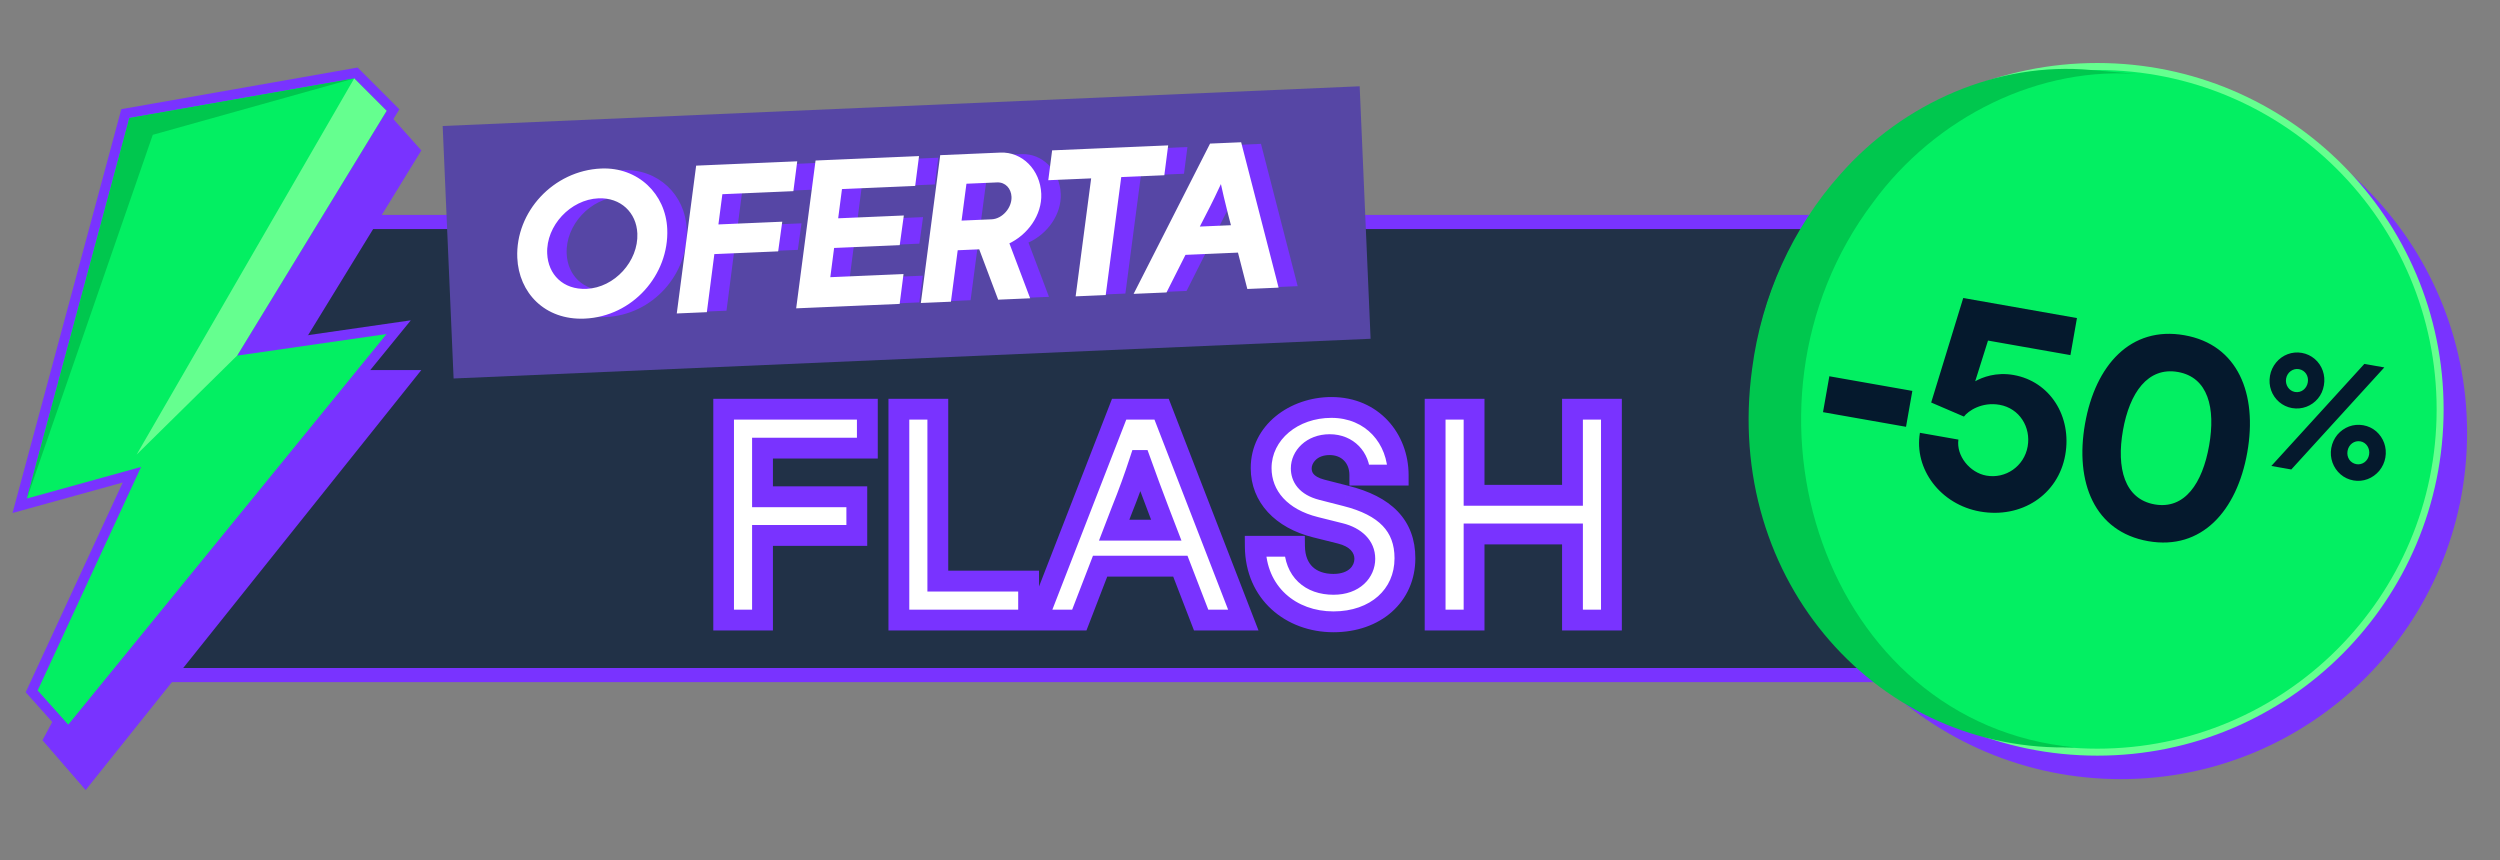 <svg width="1238" height="426" viewBox="0 0 1238 426" fill="none" xmlns="http://www.w3.org/2000/svg">
<rect x="0" y="0" width="1238" height="426" fill="#808080" stroke="none"/>
<path d="M1041.81 334.305H53.309L126.092 109.942H1041.81C1049.9 109.942 1057.1 112.437 1062.2 116.306C1067.29 120.173 1070.14 125.26 1070.14 130.6V313.647C1070.14 318.987 1067.29 324.074 1062.2 327.941C1057.1 331.81 1049.9 334.305 1041.81 334.305Z" fill="#213147" stroke="#7933FF" stroke-width="7.003"/>
<circle cx="1050.2" cy="214.325" r="171.5" fill="#7933FF"/>
<circle cx="1038.58" cy="202.699" r="169.771" fill="#03EF62" stroke="#65FF8F" stroke-width="3.457"/>
<path d="M1035.5 34.67C989.357 30.383 942.445 50.879 911.296 86.35C887.708 112.723 872.289 146.836 867.656 182.563C853.158 288.149 931.151 373.427 1027.22 370.042C903.706 358.491 851.206 201.59 927.45 100.343C958.411 57.966 1010.03 32.053 1061.25 36.892L1035.5 34.668V34.67Z" fill="#00C74E"/>
<path fill-rule="evenodd" clip-rule="evenodd" d="M1128.65 199.082C1130.49 200.63 1132.59 201.652 1135.04 202.084C1139.86 202.934 1144.75 201.106 1147.85 197.337C1149.4 195.491 1150.36 193.297 1150.8 190.769C1151.68 185.791 1149.93 180.921 1146.26 177.747C1144.41 176.199 1142.31 175.177 1139.86 174.745C1135.04 173.895 1130.24 175.737 1127.13 179.506C1125.57 181.431 1124.53 183.611 1124.1 186.06C1123.21 191.117 1124.97 195.908 1128.65 199.082ZM1142.82 189.362C1142.27 192.522 1139.53 194.647 1136.45 194.103C1133.53 193.588 1131.52 190.628 1132.08 187.467C1132.64 184.307 1135.52 182.289 1138.44 182.805C1141.52 183.348 1143.38 186.201 1142.82 189.362ZM1159.07 234.916C1160.84 236.45 1163.02 237.486 1165.47 237.918C1170.29 238.768 1175.01 236.913 1178.2 233.157C1179.76 231.233 1180.8 229.053 1181.23 226.603C1182.12 221.546 1180.28 216.741 1176.68 213.581C1174.84 212.034 1172.74 211.011 1170.29 210.579C1165.31 209.702 1160.66 211.571 1157.49 215.248C1155.93 217.172 1154.89 219.352 1154.44 221.88C1153.57 226.858 1155.39 231.743 1159.07 234.916ZM1173.17 225.182C1172.61 228.343 1169.81 230.374 1166.89 229.859C1163.81 229.315 1161.95 226.462 1162.5 223.301C1163.06 220.141 1165.8 218.016 1168.88 218.56C1171.8 219.075 1173.73 222.022 1173.17 225.182ZM1180.71 181.948L1170.83 180.207L1124.77 230.743L1134.65 232.484L1180.71 181.948ZM946.993 193.574L905.89 186.326L902.755 204.104L943.858 211.352L946.993 193.574ZM1022.72 225.258C1026.08 206.2 1015.21 188.884 997.144 185.699C988.469 184.17 981.701 186.789 978.121 188.797L984.459 168.651L1025.28 175.849L1028.51 157.502L972.192 147.571L956.321 199.325L972.543 206.291C974.659 203.438 981.468 198.919 990.144 200.449C1000.1 202.205 1005.78 211.565 1004.1 221.094C1002.37 230.908 993.194 237.208 983.665 235.528C975.416 234.074 968.681 225.7 969.801 217.686L950.743 214.325C947.725 232.271 960.904 249.845 980.531 253.306C1000.87 256.892 1019.21 245.169 1022.72 225.258ZM1081.74 166.007C1055.14 161.317 1037.62 180.812 1032.51 209.826C1027.39 238.839 1037.16 263.291 1063.75 267.981C1090.21 272.645 1107.75 253.008 1112.86 223.995C1117.98 194.981 1108.19 170.671 1081.74 166.007ZM1066.96 249.776C1052.03 247.143 1048 231.767 1051.28 213.136C1054.57 194.505 1063.59 181.578 1078.53 184.211C1093.46 186.844 1097.23 202.028 1093.95 220.659C1090.66 239.29 1081.9 252.409 1066.96 249.776Z" fill="#05192D"/>
<path d="M42.411 391.238L208.65 183.243H141.98L208.65 74.493L188.761 52.205L21.035 366.57L42.411 391.238Z" fill="#7933FF"/>
<path d="M190.713 160.448L127.23 169.625L195.706 57.497L197.757 54.127L194.97 51.33L178.938 35.291L177.1 33.442L174.534 33.892L63.207 53.505L60.069 54.062L59.244 57.137L8.483 245.56L6.195 254.041L14.653 251.702L60.78 238.935L14.113 339.808L12.732 342.801L14.922 345.255L30.064 362.194L33.978 366.57L37.68 362.022L195.314 168.586L203.436 158.616L190.713 160.448Z" fill="#7933FF"/>
<path d="M64.081 58.445L175.4 38.832L191.432 54.879L117.4 176.11L191.432 165.412L33.798 358.848L18.657 341.909L69.875 231.213L13.312 246.868L64.081 58.445Z" fill="#03EF62"/>
<path d="M13.312 246.868L75.652 66.763L175.4 38.832L64.081 58.445L13.312 246.868Z" fill="#00C74E"/>
<path d="M175.4 38.832L67.644 225.136L117.4 176.11L191.433 54.879L175.4 38.832Z" fill="#65FF8F"/>
<rect x="219.209" y="62.395" width="454.521" height="125.148" transform="rotate(-2.48 219.209 62.395)" fill="#5646A5"/>
<path d="M299.874 157.013C280.612 157.84 268.067 144.523 267.342 127.632C266.384 105.308 284.918 85.215 308.131 84.219C325.911 83.456 339.333 96.438 340.062 113.428C341.016 135.653 323.285 156.008 299.874 157.013ZM300.891 143.808C315.214 143.193 327.401 129.706 326.795 115.58C326.333 104.814 318.178 96.95 306.719 97.442C292.495 98.052 280.003 111.354 280.613 125.578C281.075 136.345 288.84 144.325 300.891 143.808ZM355.822 82.766L404.323 80.685L402.615 93.92L367.449 95.429L365.288 111.949L396.898 110.593L395.086 123.733L363.477 125.09L359.763 153.849L346.428 154.421L355.822 82.766ZM414.955 80.228L464.641 78.096L462.932 91.331L426.68 92.887L424.597 108.909L457.096 107.514L455.284 120.655L422.786 122.05L420.703 138.072L456.955 136.516L455.247 149.751L405.561 151.884L414.955 80.228ZM525.28 95.979C525.716 106.153 518.71 115.855 509.294 120.119L519.453 146.996L505.229 147.606L495.846 122.675L483.993 123.184L480.633 148.662L467.298 149.234L476.692 77.579L505.831 76.328C516.105 75.888 524.784 84.421 525.28 95.979ZM485.705 110.047L501.51 109.369C507.239 109.123 512.331 103.264 512.081 97.436C511.89 92.991 508.766 89.364 504.123 89.564L488.319 90.242L485.705 110.047ZM588.016 72.801L586.308 86.037L564.971 86.952L557.286 145.372L543.95 145.945L551.636 87.524L530.399 88.436L532.107 75.201L588.016 72.801ZM642.605 141.711L628.678 142.308L624.045 124.298L596.98 125.46L587.585 144.072L573.065 144.695L610.117 71.853L624.44 71.238L642.605 141.711ZM606.653 106.44L603.274 113.017L620.955 112.259L619.297 105.897C617.75 99.828 616.538 94.635 615.304 88.948L615.205 88.953C612.488 94.809 609.946 100.163 606.653 106.44Z" fill="#7933FF"/>
<mask id="path-13-outside-1_4097_64524" maskUnits="userSpaceOnUse" x="253.831" y="68.717" width="379.869" height="91.095" fill="black">
<rect fill="white" x="253.831" y="68.717" width="379.869" height="91.095"/>
<path d="M289.461 157.013C270.199 157.84 257.654 144.523 256.929 127.632C255.971 105.308 274.505 85.215 297.718 84.219C315.498 83.456 328.92 96.438 329.649 113.428C330.603 135.653 312.872 156.008 289.461 157.013ZM290.478 143.808C304.801 143.193 316.988 129.706 316.382 115.58C315.92 104.814 307.765 96.95 296.306 97.442C282.082 98.052 269.59 111.354 270.2 125.578C270.662 136.345 278.427 144.325 290.478 143.808ZM345.409 82.766L393.91 80.685L392.201 93.92L357.036 95.429L354.875 111.949L386.485 110.593L384.673 123.733L353.064 125.09L349.35 153.849L336.015 154.421L345.409 82.766ZM404.541 80.228L454.227 78.096L452.519 91.331L416.267 92.887L414.184 108.909L446.682 107.514L444.871 120.655L412.373 122.05L410.29 138.072L446.542 136.516L444.833 149.751L395.148 151.884L404.541 80.228ZM514.866 95.979C515.303 106.153 508.297 115.855 498.881 120.119L509.04 146.996L494.816 147.606L485.433 122.675L473.58 123.184L470.22 148.662L456.885 149.234L466.279 77.579L495.418 76.328C505.691 75.888 514.37 84.421 514.866 95.979ZM475.292 110.047L491.097 109.369C496.826 109.123 501.918 103.264 501.668 97.436C501.477 92.991 498.353 89.364 493.71 89.564L477.906 90.242L475.292 110.047ZM577.603 72.801L575.895 86.037L554.558 86.952L546.872 145.372L533.537 145.945L541.223 87.524L519.986 88.436L521.694 75.201L577.603 72.801ZM632.192 141.711L618.264 142.308L613.632 124.298L586.567 125.46L577.172 144.072L562.652 144.695L599.704 71.853L614.027 71.238L632.192 141.711ZM596.24 106.44L592.861 113.017L610.542 112.259L608.884 105.897C607.337 99.828 606.124 94.635 604.891 88.948L604.792 88.953C602.075 94.809 599.533 100.163 596.24 106.44Z"/>
</mask>
<path d="M289.461 157.013C270.199 157.84 257.654 144.523 256.929 127.632C255.971 105.308 274.505 85.215 297.718 84.219C315.498 83.456 328.92 96.438 329.649 113.428C330.603 135.653 312.872 156.008 289.461 157.013ZM290.478 143.808C304.801 143.193 316.988 129.706 316.382 115.58C315.92 104.814 307.765 96.95 296.306 97.442C282.082 98.052 269.59 111.354 270.2 125.578C270.662 136.345 278.427 144.325 290.478 143.808ZM345.409 82.766L393.91 80.685L392.201 93.92L357.036 95.429L354.875 111.949L386.485 110.593L384.673 123.733L353.064 125.09L349.35 153.849L336.015 154.421L345.409 82.766ZM404.541 80.228L454.227 78.096L452.519 91.331L416.267 92.887L414.184 108.909L446.682 107.514L444.871 120.655L412.373 122.05L410.29 138.072L446.542 136.516L444.833 149.751L395.148 151.884L404.541 80.228ZM514.866 95.979C515.303 106.153 508.297 115.855 498.881 120.119L509.04 146.996L494.816 147.606L485.433 122.675L473.58 123.184L470.22 148.662L456.885 149.234L466.279 77.579L495.418 76.328C505.691 75.888 514.37 84.421 514.866 95.979ZM475.292 110.047L491.097 109.369C496.826 109.123 501.918 103.264 501.668 97.436C501.477 92.991 498.353 89.364 493.71 89.564L477.906 90.242L475.292 110.047ZM577.603 72.801L575.895 86.037L554.558 86.952L546.872 145.372L533.537 145.945L541.223 87.524L519.986 88.436L521.694 75.201L577.603 72.801ZM632.192 141.711L618.264 142.308L613.632 124.298L586.567 125.46L577.172 144.072L562.652 144.695L599.704 71.853L614.027 71.238L632.192 141.711ZM596.24 106.44L592.861 113.017L610.542 112.259L608.884 105.897C607.337 99.828 606.124 94.635 604.891 88.948L604.792 88.953C602.075 94.809 599.533 100.163 596.24 106.44Z" fill="white"/>
<path d="M289.428 156.245C270.613 157.052 258.405 144.089 257.697 127.599L256.161 127.665C256.903 144.958 269.785 158.627 289.494 157.781L289.428 156.245ZM257.697 127.599C256.758 105.712 274.949 85.966 297.751 84.987L297.685 83.451C274.06 84.465 255.184 104.904 256.161 127.665L257.697 127.599ZM297.751 84.987C315.097 84.243 328.17 96.885 328.881 113.461L330.418 113.395C329.671 95.99 315.899 82.669 297.685 83.451L297.751 84.987ZM328.881 113.461C329.817 135.271 312.405 155.259 289.428 156.245L289.494 157.781C313.339 156.758 331.389 136.035 330.418 113.395L328.881 113.461ZM290.511 144.576C305.262 143.943 317.774 130.094 317.15 115.547L315.614 115.613C316.202 129.318 304.34 142.443 290.445 143.039L290.511 144.576ZM317.15 115.547C316.67 104.359 308.158 96.163 296.273 96.673L296.339 98.21C307.371 97.736 315.17 105.268 315.614 115.613L317.15 115.547ZM296.273 96.673C281.635 97.302 268.803 110.952 269.432 125.611L270.969 125.545C270.377 111.756 282.528 98.802 296.339 98.21L296.273 96.673ZM269.432 125.611C269.671 131.173 271.8 136.057 275.468 139.486C279.14 142.918 284.302 144.842 290.511 144.576L290.445 143.039C284.603 143.29 279.857 141.483 276.518 138.363C273.176 135.239 271.192 130.751 270.969 125.545L269.432 125.611ZM345.409 82.766L345.376 81.998L344.731 82.026L344.647 82.666L345.409 82.766ZM393.91 80.685L394.672 80.783L394.789 79.877L393.877 79.916L393.91 80.685ZM392.201 93.92L392.234 94.688L392.881 94.66L392.964 94.018L392.201 93.92ZM357.036 95.429L357.003 94.661L356.357 94.689L356.274 95.329L357.036 95.429ZM354.875 111.949L354.113 111.85L353.994 112.757L354.908 112.717L354.875 111.949ZM386.485 110.593L387.246 110.698L387.372 109.785L386.452 109.825L386.485 110.593ZM384.673 123.733L384.706 124.502L385.347 124.474L385.435 123.838L384.673 123.733ZM353.064 125.09L353.031 124.322L352.384 124.349L352.301 124.991L353.064 125.09ZM349.35 153.849L349.383 154.617L350.03 154.589L350.113 153.948L349.35 153.849ZM336.015 154.421L335.253 154.321L335.134 155.229L336.048 155.19L336.015 154.421ZM345.442 83.534L393.943 81.453L393.877 79.916L345.376 81.998L345.442 83.534ZM393.147 80.586L391.439 93.821L392.964 94.018L394.672 80.783L393.147 80.586ZM392.169 93.152L357.003 94.661L357.069 96.197L392.234 94.688L392.169 93.152ZM356.274 95.329L354.113 111.85L355.638 112.049L357.798 95.529L356.274 95.329ZM354.908 112.717L386.517 111.361L386.452 109.825L354.842 111.181L354.908 112.717ZM385.723 110.488L383.912 123.628L385.435 123.838L387.246 110.698L385.723 110.488ZM384.64 122.965L353.031 124.322L353.097 125.858L384.706 124.502L384.64 122.965ZM352.301 124.991L348.588 153.751L350.113 153.948L353.827 125.188L352.301 124.991ZM349.317 153.081L335.982 153.653L336.048 155.19L349.383 154.617L349.317 153.081ZM336.777 154.521L346.171 82.866L344.647 82.666L335.253 154.321L336.777 154.521ZM404.541 80.228L404.509 79.46L403.863 79.488L403.779 80.129L404.541 80.228ZM454.227 78.096L454.99 78.195L455.107 77.289L454.194 77.328L454.227 78.096ZM452.519 91.331L452.552 92.099L453.199 92.072L453.282 91.43L452.519 91.331ZM416.267 92.887L416.234 92.119L415.588 92.147L415.505 92.788L416.267 92.887ZM414.184 108.909L413.422 108.81L413.304 109.717L414.217 109.677L414.184 108.909ZM446.682 107.514L447.444 107.619L447.57 106.707L446.649 106.746L446.682 107.514ZM444.871 120.655L444.904 121.423L445.545 121.396L445.633 120.76L444.871 120.655ZM412.373 122.05L412.34 121.282L411.694 121.309L411.61 121.951L412.373 122.05ZM410.29 138.072L409.527 137.973L409.409 138.879L410.323 138.84L410.29 138.072ZM446.542 136.516L447.304 136.615L447.421 135.709L446.509 135.748L446.542 136.516ZM444.833 149.751L444.866 150.519L445.513 150.492L445.596 149.85L444.833 149.751ZM395.148 151.884L394.385 151.784L394.266 152.691L395.18 152.652L395.148 151.884ZM404.574 80.997L454.26 78.864L454.194 77.328L404.509 79.46L404.574 80.997ZM453.465 77.998L451.757 91.233L453.282 91.43L454.99 78.195L453.465 77.998ZM452.486 90.563L416.234 92.119L416.3 93.655L452.552 92.099L452.486 90.563ZM415.505 92.788L413.422 108.81L414.947 109.008L417.03 92.986L415.505 92.788ZM414.217 109.677L446.715 108.283L446.649 106.746L414.151 108.141L414.217 109.677ZM445.921 107.409L444.11 120.55L445.633 120.76L447.444 107.619L445.921 107.409ZM444.838 119.887L412.34 121.282L412.406 122.818L444.904 121.423L444.838 119.887ZM411.61 121.951L409.527 137.973L411.052 138.171L413.135 122.149L411.61 121.951ZM410.323 138.84L446.575 137.284L446.509 135.748L410.257 137.304L410.323 138.84ZM445.779 136.418L444.071 149.653L445.596 149.85L447.304 136.615L445.779 136.418ZM444.801 148.983L395.115 151.115L395.18 152.652L444.866 150.519L444.801 148.983ZM395.91 151.984L405.304 80.328L403.779 80.129L394.385 151.784L395.91 151.984ZM498.881 120.119L498.564 119.418L497.907 119.716L498.162 120.39L498.881 120.119ZM509.04 146.996L509.073 147.764L510.135 147.718L509.759 146.724L509.04 146.996ZM494.816 147.606L494.096 147.877L494.292 148.398L494.849 148.374L494.816 147.606ZM485.433 122.675L486.153 122.404L485.957 121.883L485.4 121.907L485.433 122.675ZM473.58 123.184L473.547 122.415L472.902 122.443L472.817 123.083L473.58 123.184ZM470.22 148.662L470.253 149.43L470.898 149.402L470.982 148.762L470.22 148.662ZM456.885 149.234L456.122 149.134L456.003 150.042L456.918 150.002L456.885 149.234ZM466.279 77.579L466.246 76.811L465.6 76.838L465.516 77.479L466.279 77.579ZM475.292 110.047L474.53 109.947L474.41 110.855L475.325 110.815L475.292 110.047ZM477.906 90.242L477.873 89.474L477.228 89.501L477.143 90.141L477.906 90.242ZM514.098 96.012C514.519 105.818 507.747 115.26 498.564 119.418L499.198 120.819C508.848 116.45 516.087 106.488 515.635 95.946L514.098 96.012ZM498.162 120.39L508.321 147.268L509.759 146.724L499.6 119.847L498.162 120.39ZM509.007 146.228L494.783 146.838L494.849 148.374L509.073 147.764L509.007 146.228ZM495.535 147.335L486.153 122.404L484.713 122.946L494.096 147.877L495.535 147.335ZM485.4 121.907L473.547 122.415L473.613 123.952L485.466 123.443L485.4 121.907ZM472.817 123.083L469.457 148.561L470.982 148.762L474.342 123.284L472.817 123.083ZM470.187 147.894L456.852 148.466L456.918 150.002L470.253 149.43L470.187 147.894ZM457.647 149.334L467.041 77.679L465.516 77.479L456.122 149.134L457.647 149.334ZM466.311 78.347L495.451 77.097L495.385 75.56L466.246 76.811L466.311 78.347ZM495.451 77.097C505.238 76.677 513.618 84.814 514.098 96.012L515.635 95.946C515.123 84.029 506.145 75.098 495.385 75.56L495.451 77.097ZM475.325 110.815L491.13 110.137L491.064 108.601L475.259 109.279L475.325 110.815ZM491.13 110.137C494.245 110.003 497.136 108.35 499.202 106.004C501.268 103.657 502.571 100.547 502.436 97.403L500.9 97.469C501.015 100.152 499.897 102.887 498.048 104.988C496.197 107.089 493.677 108.489 491.064 108.601L491.13 110.137ZM502.436 97.403C502.231 92.625 498.83 88.574 493.677 88.795L493.743 90.332C497.876 90.154 500.723 93.356 500.9 97.469L502.436 97.403ZM493.677 88.795L477.873 89.474L477.939 91.01L493.743 90.332L493.677 88.795ZM477.143 90.141L474.53 109.947L476.054 110.148L478.668 90.342L477.143 90.141ZM577.603 72.801L578.365 72.9L578.482 71.994L577.57 72.033L577.603 72.801ZM575.895 86.037L575.928 86.805L576.574 86.777L576.657 86.135L575.895 86.037ZM554.558 86.952L554.525 86.184L553.88 86.212L553.796 86.852L554.558 86.952ZM546.872 145.372L546.905 146.14L547.551 146.113L547.635 145.473L546.872 145.372ZM533.537 145.945L532.775 145.844L532.656 146.752L533.57 146.713L533.537 145.945ZM541.223 87.524L541.985 87.625L542.105 86.717L541.19 86.756L541.223 87.524ZM519.986 88.436L519.223 88.337L519.106 89.243L520.019 89.204L519.986 88.436ZM521.694 75.201L521.661 74.433L521.014 74.46L520.931 75.102L521.694 75.201ZM576.84 72.703L575.132 85.938L576.657 86.135L578.365 72.9L576.84 72.703ZM575.862 85.268L554.525 86.184L554.591 87.72L575.928 86.805L575.862 85.268ZM553.796 86.852L546.11 145.272L547.635 145.473L555.321 87.052L553.796 86.852ZM546.84 144.604L533.504 145.176L533.57 146.713L546.905 146.14L546.84 144.604ZM534.3 146.045L541.985 87.625L540.461 87.424L532.775 145.844L534.3 146.045ZM541.19 86.756L519.953 87.668L520.019 89.204L541.256 88.293L541.19 86.756ZM520.748 88.534L522.456 75.299L520.931 75.102L519.223 88.337L520.748 88.534ZM521.727 75.969L577.636 73.57L577.57 72.033L521.661 74.433L521.727 75.969ZM632.192 141.711L632.225 142.479L633.174 142.438L632.937 141.519L632.192 141.711ZM618.264 142.308L617.52 142.5L617.675 143.103L618.297 143.077L618.264 142.308ZM613.632 124.298L614.377 124.107L614.221 123.503L613.599 123.53L613.632 124.298ZM586.567 125.46L586.534 124.692L586.083 124.711L585.88 125.113L586.567 125.46ZM577.172 144.072L577.205 144.84L577.656 144.821L577.859 144.418L577.172 144.072ZM562.652 144.695L561.966 144.346L561.37 145.52L562.685 145.463L562.652 144.695ZM599.704 71.853L599.671 71.085L599.222 71.104L599.019 71.504L599.704 71.853ZM614.027 71.238L614.771 71.046L614.616 70.443L613.994 70.47L614.027 71.238ZM596.24 106.44L595.559 106.083L595.556 106.089L596.24 106.44ZM592.861 113.017L592.177 112.666L591.573 113.842L592.894 113.786L592.861 113.017ZM610.542 112.259L610.575 113.027L611.527 112.986L611.286 112.065L610.542 112.259ZM608.884 105.897L608.139 106.087L608.14 106.091L608.884 105.897ZM604.891 88.948L605.642 88.785L605.505 88.153L604.858 88.18L604.891 88.948ZM604.792 88.953L604.759 88.184L604.292 88.205L604.095 88.629L604.792 88.953ZM632.159 140.942L618.231 141.54L618.297 143.077L632.225 142.479L632.159 140.942ZM619.009 142.117L614.377 124.107L612.887 124.49L617.52 142.5L619.009 142.117ZM613.599 123.53L586.534 124.692L586.599 126.228L613.665 125.066L613.599 123.53ZM585.88 125.113L576.486 143.725L577.859 144.418L587.253 125.806L585.88 125.113ZM577.139 143.304L562.619 143.927L562.685 145.463L577.205 144.84L577.139 143.304ZM563.337 145.044L600.389 72.201L599.019 71.504L561.966 144.346L563.337 145.044ZM599.737 72.621L614.06 72.006L613.994 70.47L599.671 71.085L599.737 72.621ZM613.282 71.43L631.448 141.903L632.937 141.519L614.771 71.046L613.282 71.43ZM595.556 106.089L592.177 112.666L593.545 113.369L596.924 106.791L595.556 106.089ZM592.894 113.786L610.575 113.027L610.509 111.49L592.828 112.249L592.894 113.786ZM611.286 112.065L609.628 105.703L608.14 106.091L609.798 112.453L611.286 112.065ZM609.629 105.707C608.084 99.648 606.874 94.464 605.642 88.785L604.139 89.112C605.375 94.807 606.589 100.008 608.139 106.087L609.629 105.707ZM604.858 88.18L604.759 88.184L604.825 89.721L604.924 89.717L604.858 88.18ZM604.095 88.629C601.379 94.481 598.844 99.822 595.559 106.083L596.921 106.797C600.223 100.504 602.77 95.137 605.489 89.276L604.095 88.629Z" fill="white" mask="url(#path-13-outside-1_4097_64524)"/>
<mask id="path-15-outside-2_4097_64524" maskUnits="userSpaceOnUse" x="353" y="196.056" width="451" height="118" fill="black">
<rect fill="white" x="353" y="196.056" width="451" height="118"/>
<path d="M358.304 202.637H429.512V221.926H377.592V246H424.291V265.144H377.592V307.056H358.304V202.637ZM464.41 202.637V287.768H509.368V307.056H445.121V202.637H464.41ZM615.688 307.056H594.805L584.508 280.372H544.77L534.473 307.056H513.59L554.197 202.637H575.226L615.688 307.056ZM555.357 253.107L551.732 262.533H577.546L573.921 253.107C570.44 244.115 567.685 236.429 564.639 228.017H564.494C561.738 236.429 558.983 244.115 555.357 253.107ZM621.615 270.51H641.049C641.194 282.547 648.88 289.363 660.337 289.363C670.779 289.363 675.855 282.982 675.855 276.746C675.855 270.655 671.359 266.014 663.673 264.129L651.491 261.083C634.523 256.877 624.516 245.855 624.516 231.788C624.516 214.094 640.759 201.767 659.322 201.767C679.626 201.767 692.388 217.285 692.388 235.268H673.39C673.39 226.567 667.299 220.186 658.452 220.186C649.46 220.186 644.384 226.277 644.384 231.933C644.384 236.138 646.705 240.489 654.536 242.52L666.428 245.565C686.007 250.496 695.724 260.358 695.724 276.456C695.724 295.019 681.076 307.927 660.337 307.927C639.308 307.927 621.76 293.714 621.615 270.51ZM778.69 245.275V202.637H797.979V307.056H778.69V264.419H729.961V307.056H710.673V202.637H729.961V245.275H778.69Z"/>
</mask>
<path d="M358.304 202.637H429.512V221.926H377.592V246H424.291V265.144H377.592V307.056H358.304V202.637ZM464.41 202.637V287.768H509.368V307.056H445.121V202.637H464.41ZM615.688 307.056H594.805L584.508 280.372H544.77L534.473 307.056H513.59L554.197 202.637H575.226L615.688 307.056ZM555.357 253.107L551.732 262.533H577.546L573.921 253.107C570.44 244.115 567.685 236.429 564.639 228.017H564.494C561.738 236.429 558.983 244.115 555.357 253.107ZM621.615 270.51H641.049C641.194 282.547 648.88 289.363 660.337 289.363C670.779 289.363 675.855 282.982 675.855 276.746C675.855 270.655 671.359 266.014 663.673 264.129L651.491 261.083C634.523 256.877 624.516 245.855 624.516 231.788C624.516 214.094 640.759 201.767 659.322 201.767C679.626 201.767 692.388 217.285 692.388 235.268H673.39C673.39 226.567 667.299 220.186 658.452 220.186C649.46 220.186 644.384 226.277 644.384 231.933C644.384 236.138 646.705 240.489 654.536 242.52L666.428 245.565C686.007 250.496 695.724 260.358 695.724 276.456C695.724 295.019 681.076 307.927 660.337 307.927C639.308 307.927 621.76 293.714 621.615 270.51ZM778.69 245.275V202.637H797.979V307.056H778.69V264.419H729.961V307.056H710.673V202.637H729.961V245.275H778.69Z" fill="white"/>
<path d="M358.304 202.637V197.48H353.146V202.637H358.304ZM429.512 202.637H434.669V197.48H429.512V202.637ZM429.512 221.926V227.083H434.669V221.926H429.512ZM377.592 221.926V216.768H372.435V221.926H377.592ZM377.592 246H372.435V251.158H377.592V246ZM424.291 246H429.448V240.843H424.291V246ZM424.291 265.144V270.301H429.448V265.144H424.291ZM377.592 265.144V259.986H372.435V265.144H377.592ZM377.592 307.056V312.214H382.75V307.056H377.592ZM358.304 307.056H353.146V312.214H358.304V307.056ZM358.304 207.795H429.512V197.48H358.304V207.795ZM424.354 202.637V221.926H434.669V202.637H424.354ZM429.512 216.768H377.592V227.083H429.512V216.768ZM372.435 221.926V246H382.75V221.926H372.435ZM377.592 251.158H424.291V240.843H377.592V251.158ZM419.133 246V265.144H429.448V246H419.133ZM424.291 259.986H377.592V270.301H424.291V259.986ZM372.435 265.144V307.056H382.75V265.144H372.435ZM377.592 301.899H358.304V312.214H377.592V301.899ZM363.461 307.056V202.637H353.146V307.056H363.461ZM464.41 202.637H469.567V197.48H464.41V202.637ZM464.41 287.768H459.252V292.926H464.41V287.768ZM509.368 287.768H514.526V282.61H509.368V287.768ZM509.368 307.056V312.214H514.526V307.056H509.368ZM445.121 307.056H439.964V312.214H445.121V307.056ZM445.121 202.637V197.48H439.964V202.637H445.121ZM459.252 202.637V287.768H469.567V202.637H459.252ZM464.41 292.926H509.368V282.61H464.41V292.926ZM504.21 287.768V307.056H514.526V287.768H504.21ZM509.368 301.899H445.121V312.214H509.368V301.899ZM450.279 307.056V202.637H439.964V307.056H450.279ZM445.121 207.795H464.41V197.48H445.121V207.795ZM615.688 307.056V312.214H623.218L620.498 305.193L615.688 307.056ZM594.805 307.056L589.993 308.913L591.266 312.214H594.805V307.056ZM584.508 280.372L589.319 278.515L588.046 275.214H584.508V280.372ZM544.77 280.372V275.214H541.232L539.959 278.515L544.77 280.372ZM534.474 307.056V312.214H538.012L539.285 308.913L534.474 307.056ZM513.59 307.056L508.783 305.187L506.05 312.214H513.59V307.056ZM554.197 202.637V197.48H550.669L549.39 200.768L554.197 202.637ZM575.226 202.637L580.035 200.774L578.759 197.48H575.226V202.637ZM555.357 253.107L550.574 251.178L550.558 251.216L550.544 251.255L555.357 253.107ZM551.732 262.533L546.918 260.682L544.222 267.691H551.732V262.533ZM577.546 262.533V267.691H585.056L582.36 260.682L577.546 262.533ZM573.921 253.107L578.735 251.255L578.731 251.245L573.921 253.107ZM564.639 228.017L569.489 226.261L568.257 222.859H564.639V228.017ZM564.494 228.017V222.859H560.756L559.593 226.411L564.494 228.017ZM615.688 301.899H594.805V312.214H615.688V301.899ZM599.616 305.2L589.319 278.515L579.696 282.228L589.993 308.913L599.616 305.2ZM584.508 275.214H544.77V285.529H584.508V275.214ZM539.959 278.515L529.662 305.2L539.285 308.913L549.582 282.228L539.959 278.515ZM534.474 301.899H513.59V312.214H534.474V301.899ZM518.397 308.926L559.004 204.507L549.39 200.768L508.783 305.187L518.397 308.926ZM554.197 207.795H575.226V197.48H554.197V207.795ZM570.417 204.501L610.879 308.92L620.498 305.193L580.035 200.774L570.417 204.501ZM550.544 251.255L546.918 260.682L556.545 264.385L560.171 254.958L550.544 251.255ZM551.732 267.691H577.546V257.376H551.732V267.691ZM582.36 260.682L578.735 251.255L569.107 254.958L572.733 264.385L582.36 260.682ZM578.731 251.245C575.275 242.317 572.541 234.691 569.489 226.261L559.79 229.773C562.829 238.166 565.605 245.913 569.111 254.968L578.731 251.245ZM564.639 222.859H564.494V233.175H564.639V222.859ZM559.593 226.411C556.869 234.726 554.152 242.304 550.574 251.178L560.141 255.035C563.814 245.926 566.608 238.131 569.395 229.623L559.593 226.411ZM621.615 270.51V265.352H616.425L616.458 270.542L621.615 270.51ZM641.049 270.51L646.206 270.448L646.145 265.352H641.049V270.51ZM663.673 264.129L662.422 269.132L662.433 269.135L662.444 269.138L663.673 264.129ZM651.491 261.083L652.742 256.079L652.731 256.077L651.491 261.083ZM692.388 235.268V240.426H697.546V235.268H692.388ZM673.39 235.268H668.232V240.426H673.39V235.268ZM654.536 242.52L653.242 247.512L653.249 247.514L653.257 247.516L654.536 242.52ZM666.428 245.565L665.149 250.562L665.159 250.564L665.169 250.567L666.428 245.565ZM621.615 275.667H641.049V265.352H621.615V275.667ZM635.892 270.572C635.977 277.707 638.333 283.845 642.896 288.187C647.429 292.501 653.594 294.521 660.337 294.521V284.206C655.623 284.206 652.217 282.818 650.006 280.714C647.825 278.638 646.265 275.35 646.206 270.448L635.892 270.572ZM660.337 294.521C666.633 294.521 671.831 292.577 675.509 289.184C679.164 285.812 681.013 281.273 681.013 276.746H670.698C670.698 278.455 670.008 280.224 668.515 281.602C667.044 282.959 664.484 284.206 660.337 284.206V294.521ZM681.013 276.746C681.013 267.439 673.963 261.342 664.901 259.12L662.444 269.138C668.756 270.686 670.698 273.871 670.698 276.746H681.013ZM664.924 259.125L652.742 256.079L650.24 266.087L662.422 269.132L664.924 259.125ZM652.731 256.077C637.368 252.269 629.673 242.836 629.673 231.788H619.358C619.358 248.875 631.677 261.486 650.25 266.089L652.731 256.077ZM629.673 231.788C629.673 217.803 642.663 206.925 659.322 206.925V196.61C638.854 196.61 619.358 210.386 619.358 231.788H629.673ZM659.322 206.925C676.456 206.925 687.231 219.801 687.231 235.268H697.546C697.546 214.769 682.796 196.61 659.322 196.61V206.925ZM692.388 230.111H673.39V240.426H692.388V230.111ZM678.547 235.268C678.547 223.818 670.246 215.028 658.452 215.028V225.343C664.351 225.343 668.232 229.315 668.232 235.268H678.547ZM658.452 215.028C646.961 215.028 639.227 223.091 639.227 231.933H649.542C649.542 229.462 651.96 225.343 658.452 225.343V215.028ZM639.227 231.933C639.227 235.02 640.099 238.395 642.564 241.348C644.996 244.26 648.597 246.308 653.242 247.512L655.831 237.527C652.644 236.701 651.169 235.559 650.482 234.736C649.83 233.955 649.542 233.051 649.542 231.933H639.227ZM653.257 247.516L665.149 250.562L667.708 240.569L655.816 237.523L653.257 247.516ZM665.169 250.567C674.437 252.901 680.733 256.254 684.692 260.389C688.525 264.393 690.566 269.544 690.566 276.456H700.881C700.881 267.27 698.064 259.44 692.144 253.256C686.35 247.204 677.998 243.16 667.688 240.564L665.169 250.567ZM690.566 276.456C690.566 284.297 687.51 290.748 682.385 295.294C677.215 299.88 669.646 302.769 660.337 302.769V313.084C671.767 313.084 681.892 309.519 689.23 303.011C696.613 296.462 700.881 287.178 700.881 276.456H690.566ZM660.337 302.769C641.75 302.769 626.898 290.467 626.773 270.478L616.458 270.542C616.623 296.961 636.867 313.084 660.337 313.084V302.769ZM778.69 245.275V250.433H783.848V245.275H778.69ZM778.69 202.637V197.48H773.533V202.637H778.69ZM797.979 202.637H803.136V197.48H797.979V202.637ZM797.979 307.056V312.214H803.136V307.056H797.979ZM778.69 307.056H773.533V312.214H778.69V307.056ZM778.69 264.419H783.848V259.261H778.69V264.419ZM729.961 264.419V259.261H724.804V264.419H729.961ZM729.961 307.056V312.214H735.119V307.056H729.961ZM710.673 307.056H705.515V312.214H710.673V307.056ZM710.673 202.637V197.48H705.515V202.637H710.673ZM729.961 202.637H735.119V197.48H729.961V202.637ZM729.961 245.275H724.804V250.433H729.961V245.275ZM783.848 245.275V202.637H773.533V245.275H783.848ZM778.69 207.795H797.979V197.48H778.69V207.795ZM792.821 202.637V307.056H803.136V202.637H792.821ZM797.979 301.899H778.69V312.214H797.979V301.899ZM783.848 307.056V264.419H773.533V307.056H783.848ZM778.69 259.261H729.961V269.576H778.69V259.261ZM724.804 264.419V307.056H735.119V264.419H724.804ZM729.961 301.899H710.673V312.214H729.961V301.899ZM715.83 307.056V202.637H705.515V307.056H715.83ZM710.673 207.795H729.961V197.48H710.673V207.795ZM724.804 202.637V245.275H735.119V202.637H724.804ZM729.961 250.433H778.69V240.118H729.961V250.433Z" fill="#7933FF" mask="url(#path-15-outside-2_4097_64524)"/>
</svg>

